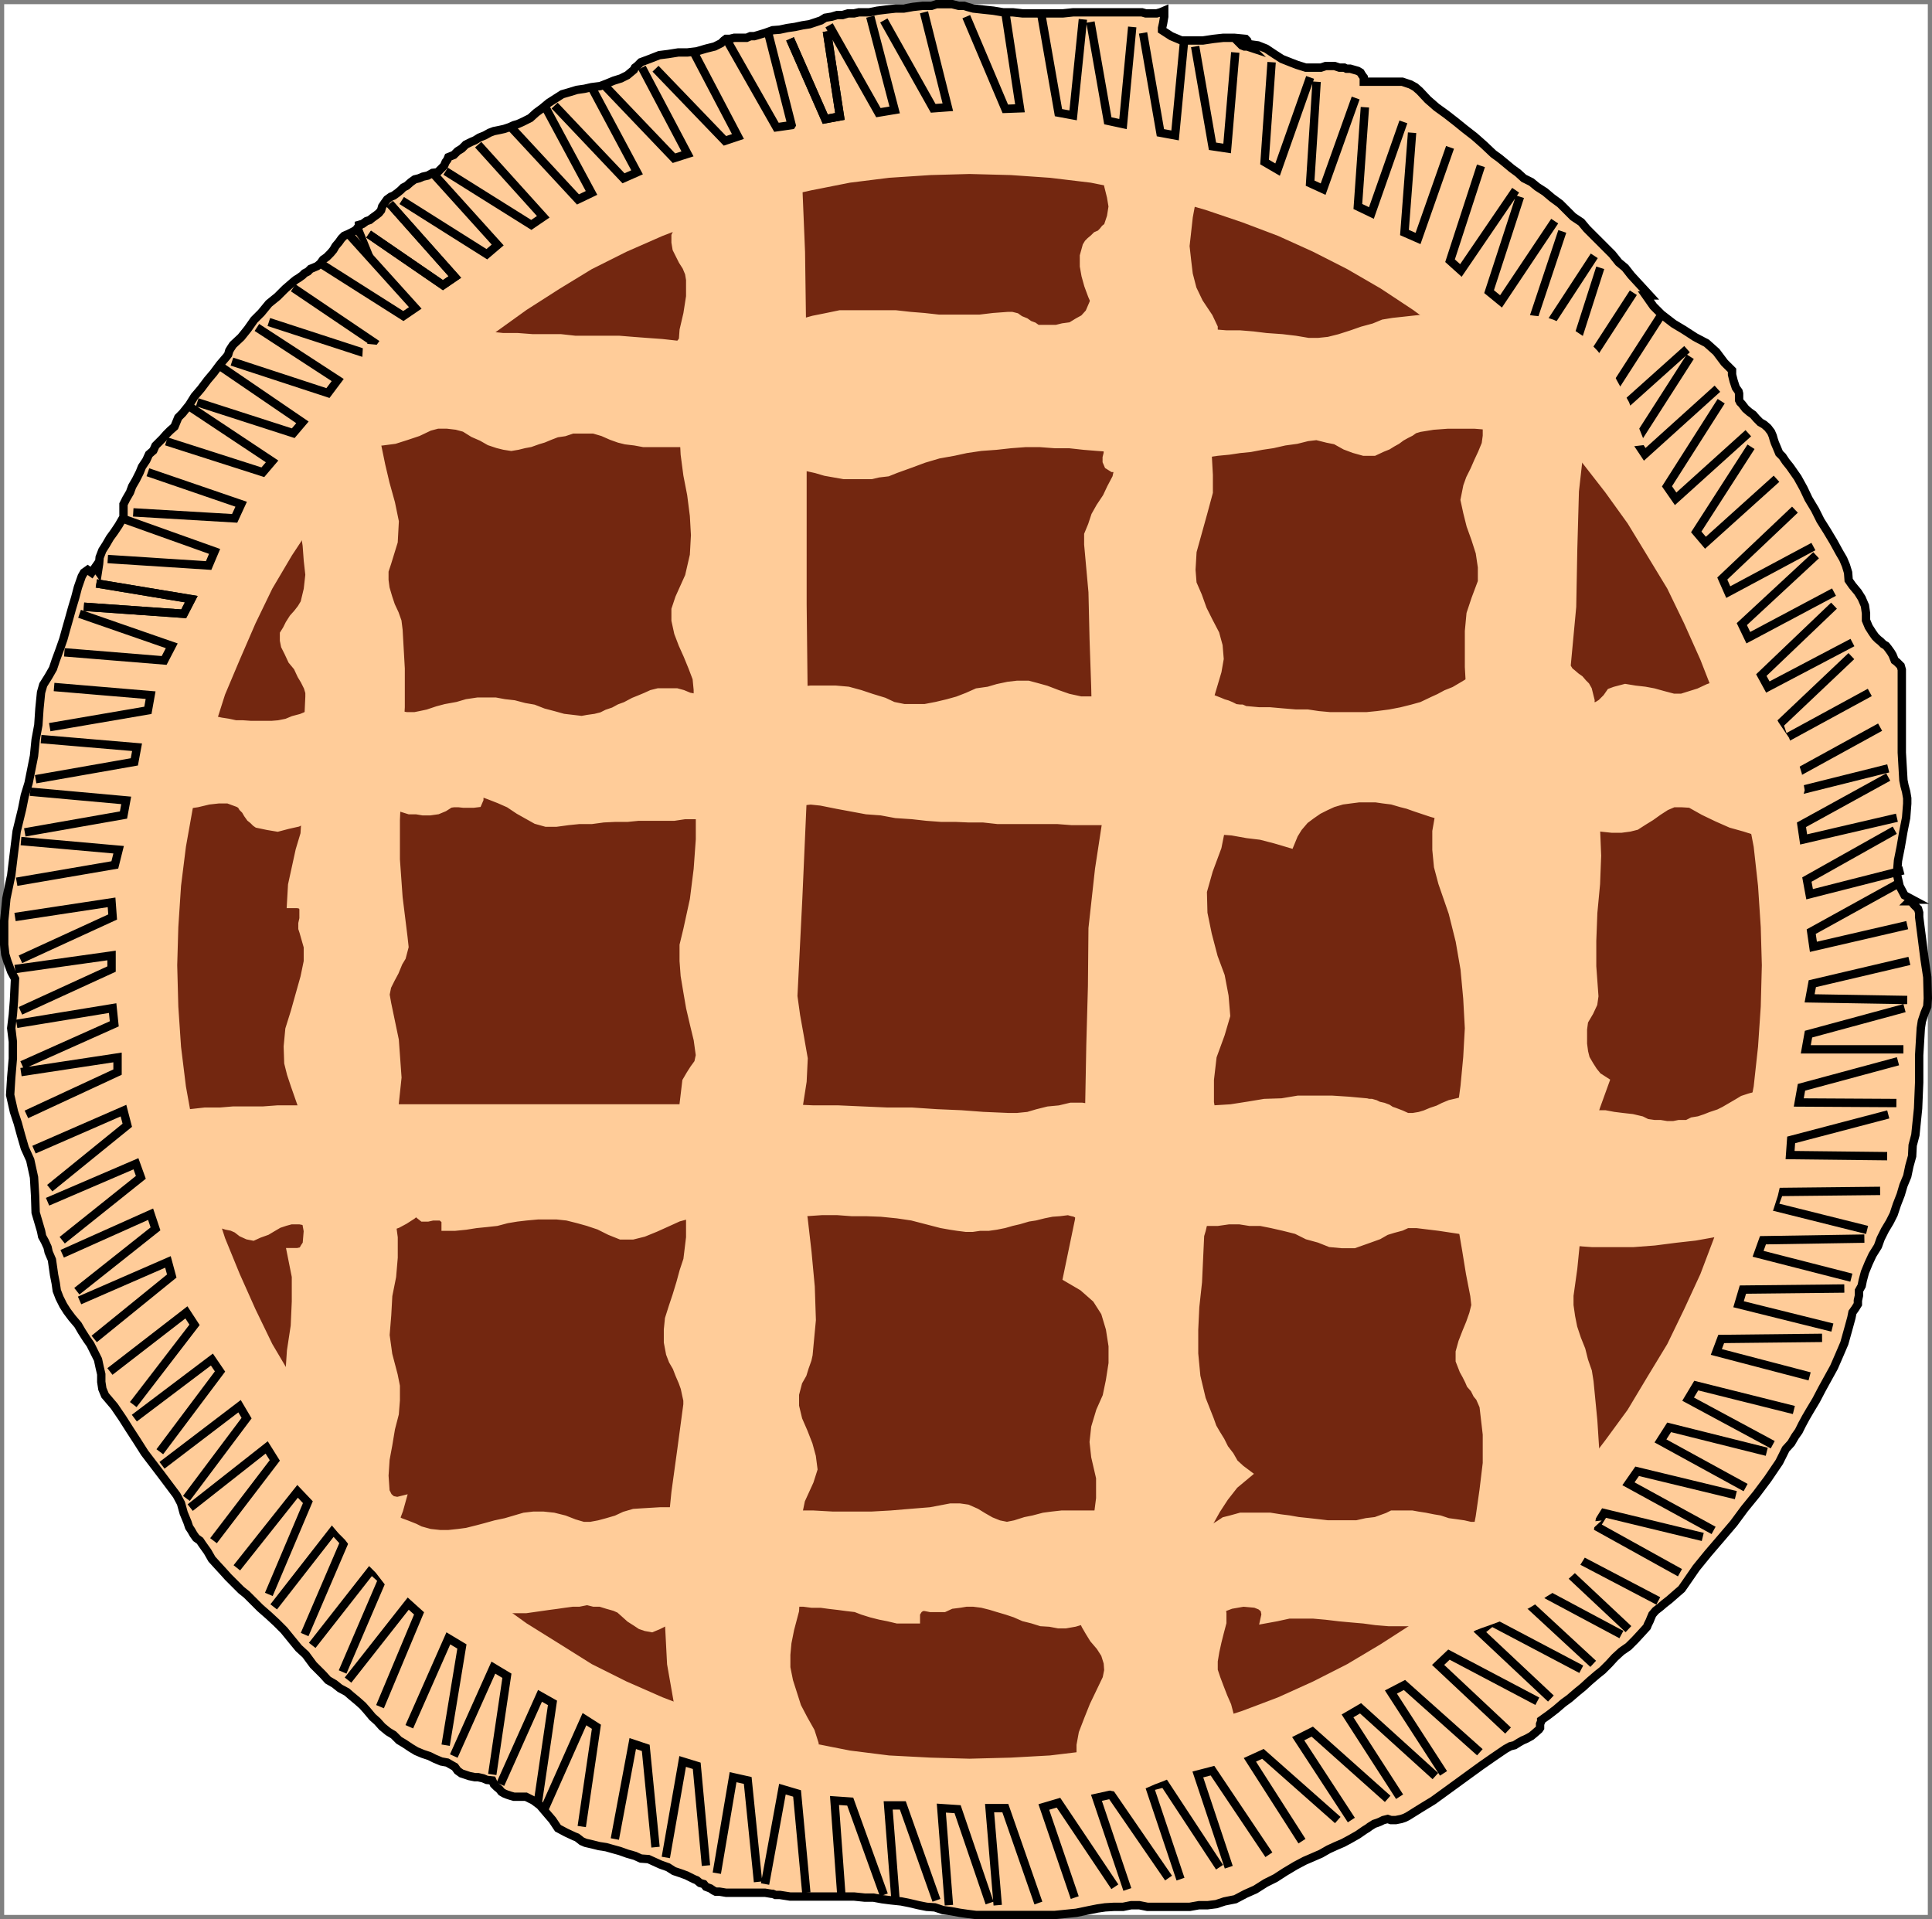 <svg xmlns="http://www.w3.org/2000/svg" width="356.242" height="353.843"><rect width="100%" height="100%" fill="#808080" stroke="none"/><path fill="#fff" fill-rule="evenodd" d="M.771 353.072h354.7V.77H.77v352.3"/><path fill="#fc9" fill-rule="evenodd" d="m150.47 4.072-1.199.398-1.3.2-1.4.3-1.398.2-1.402.3-1.3.102-1.4.5-1.3.398-.7.2h-.698l-.7.3h-2.3l-.801.2h-.7l-.402.3-.5.5-.797.403-.402.199-1.598.398-1.703.5-1.699.2h-1.7l-1.898.3-1.601.2-1.801.703-1.598.597-.5.5-.203.2-.398.3-.2.403-1.199 1-1.203.597-1.297.403-1.203.5-1.297.5-1.601.199-1.301.3-1.398.2-1.301.398-1.399.403-1.101.699-1.399.898-1.203 1-1.097.801-1.102 1-1.398.7-.903.402-.699.199-.898.398-.903.301-.898.2-1 .198-.801.301-.898.5-1 .403-.801.5-.7.296-1 .5-.699.704-.8.5-.7.699-1 .398-.203.5-.297.403-.3.699-1.2 1.199-.902.102-.898.5-.903.199-.699.3-.8.2-.7.5-.8.699-.598.3-.5.5-.602.5-.7.5-.5.2-.698.5-.5.7-.403.6-.199.7-.398.5-.5.398-.7.5-.5.403-.601.199-.7.5-.699.2v.3l-.203.2v.402l.203.296-.203-.5-.797.5-.402.204-.598.296-.703.301-.5.5-.5.7-.597.703-.403.699-.5.597-.699.704-.7.5-.5.699-.6.5-.7.3-.5.2-.5.5-.598.3-.402.399-.7.5-.5.3-.5.4-1.5 1.3-1.398 1.398-1.601 1.301-1.399 1.7-1.3 1.3-1.2 1.7-1.203 1.5-1.5 1.402-.398.597-.301.5-.2.704-.3.398-1.2 1.398-1.198 1.602-1.102 1.3-1.2 1.598-1.198 1.403-1 1.597-1.2 1.5-.8.801-.7 1.7-.8.703-.7.699-.703.8-1.297 1.297-.402.903-.8.699-.5 1.102-.798 1.199-.402 1-.7 1.398-.698 1.2-.403 1.101-.699 1.2-.5 1v2.402l-.2.296-.698 1.204-.801 1.199-.801 1.097-.7 1.204-.698 1.097-.5 1.301-.102 1.2-.2 1.3-.5-.7-.698 1-.7-.5-.703.5-.398.7-.7 2-.5 1.898-.601 2-.5 1.801-.598 2.102-.5 1.8-.703 2-.699 1.899-.5 1.5-.8 1.398-1 1.602-.4 1.398-.3 3-.2 3-.5 2.704-.3 3-1 5-.7 2.296-.5 2.5-1 4.102-.5 4-.5 4.102-.898 4.296-.203 2.102-.199 2v4.398l.2 1.801.402 1.301.699 1.898.699 1.301-.2 4.102-.198 2.5-.301 2.5.3 2.5v3.097l-.3 3.5-.2 3.204.7 3.097.699 2.102.602 2.199.699 2.398 1 2.204.699 3.199.2 3.398.1 3.102 1 3.398.2 1 .5.903.5 1.097.2.903.6 1.398.2 1.398.2 1.403.3 1.5.2 1.398.5 1.301.702 1.398.7 1.102.898 1.2 1.102 1.3.699 1.2.898 1.402.703 1 1.399 2.796.3 1.403.301 1.3v1.399l.2 1.3.5 1.2 1.699 2 1.5 2.2 1.398 2.198 1.301 2 1.402 2.204 1.598 2.097 1.602 2.102 1.5 2 1.199 1.597.8 1.5.5 1.801.7 1.7.3.902.399.597.402.704.5.699.7.5.398.597.5.704.5.699.8 1.398 1 1.102 1.102 1.199.899 1 2.398 2.398 1 .801 1.203 1.2 1.297 1.3 1.602 1.403 1.398 1.296 1.403 1.403 1.3 1.597 1.399 1.704 1.3 1.199 1.399 1.898 1.8 1.801.9 1 1.202.7 1 .8 1.297.7.801.698 1.2 1 .902.801.8.903 1 1.199.899.8.898 1 1.102.899 1 .602 1 1 1 .597 1.199.801 1 .602 1.2.5 1.202.398 1 .5 1.2.5 1.097.2.703.402.7.398.5.7.699.5.601.198.899.301 1 .2h.601l.899.203.699.296 1 .102.3.7.5.5.5.402.4.5.5.296.5.204.6.199.7.199h2.2l1.402.7 1.199.902 1.101 1.296 1.2 1.403 1 1.5 1.5.8 1.5.7.5.199.398.3.5.4.7.3 1.3.3 1.2.302 1.3.199 1.402.398 1.098.301 1.402.5 1.399.398 1.101.5 1.399.102 1.101.5 1.098.5 1.402.5 1.098.7 1.2.402 1.1.398 1.4.7.5.198.6.5.7.204.402.5.797.296.602.403.398.199h.703l1.2.2h7.199l1.199.198h.2l.5.204h.8l1.902.296h11.797l2 .204h1.602l1.601.296 1.598.204 1.902.199 1.5.3 1.7.399 1.5.3 1.5.098 1.5.5 1.5.204 1.597.296 1.403.204 1.597.199h14.5l2-.2 2-.203 2.403-.5 1.5-.296 1.398-.204 1.602-.097h1.699l1.5-.301h1.5l1.5.3h7.8l1.7-.3h1.601l1.598-.2 1.5-.5 2-.402 1.902-1 1.797-.796 1.903-1.204 1.8-.898 1.7-1.102 2-1.199 1.699-.898 1.398-.602 1.602-.699 1.398-.8 1.301-.598 1.402-.602 1.297-.7 1.403-.8 1.3-.898.5-.301.399-.301.8-.5.598-.2.5-.198.602-.301.8-.2.598.2h.903l1-.2.597-.203.602-.296 2.398-1.5 2.301-1.403 2.2-1.597 2.202-1.602 2.2-1.602 2.199-1.597 2.3-1.602 2.2-1.5.898-.5.801-.199.8-.5.7-.398.7-.301.902-.5.597-.5.801-.7.2-.3v-.7l.202-.5v-.203l1.399-1 1.3-1 1.399-1.199 1.102-.8 1.398-1.2 1.102-.898 1.199-1.102 1.398-1.199 1-.8 1.203-1.2 1.098-1.2 1.2-1.1 1.3-.9 1.2-1.198 1.202-1.301 1-1.102.2-.5.3-.597.2-.5.3-.704.598-.699.902-.699.7-.602.898-.699 1.602-1.398.699-.602.699-1 2-2.898 2.2-2.7 2.402-2.8 2.3-2.7 2-2.703 2.2-2.699 2.097-2.8 2.102-3.098.601-1.2.598-1.203 1-1.097.7-1.2.702-1 .598-1.203.7-1.296.702-1.204 1.2-2 1.097-2.097 2.203-4 1-2.301.899-2.102.699-2.5.602-2.199.199-1 .5-.699.5-.8v-.7l.199-.898v-.903l.5-.898.2-1 .402-1.5.699-1.7.699-1.5 1-1.601.5-1.398.8-1.602.9-1.5.702-1.398.598-1.801.7-1.801.5-1.7.702-1.698.399-1.903.5-1.8.101-2 .5-1.899.5-4.898.2-4.801v-5l.3-5 .2-1.301.5-1.5.5-1.2.097-1.5-.097-3.902-.5-3.296-.5-3.903-.5-3.898v-.801l-.2-.7-.703-.698-.597-.704h-.301l.3-.296h.301l-1.5-.801-.902-1.7-.5-2.203.2-2.5.5-2.5.5-2.898.5-2.5.202-2.602v-1l-.203-1.199-.297-1.097-.203-1-.297-5.102v-15.3l-.203-.7-.699-.7-.398-.3-.403-1-.297-.5-.5-.7-.402-.5-.5-.3-.5-.5-.5-.398-.5-.5-.5-.704-.7-1.097-.5-1.2v-1.3l-.198-1.403-.602-1.398-.7-1.102-1-1.199-.698-1-.102-1.398-.398-1.301-.5-1.2-.7-1.198-1.101-2-1.2-2-1.199-1.903-1-2-1.203-2-.898-1.898-1.102-2-1.398-2-.801-1-.598-.903-.601-.597-.5-1.2-.301-.703-.2-.597-.198-.7-.301-.703-.602-.796-.699-.602-.7-.398-.698-.704-.602-.699-.7-.5-.698-.597-.7-.903-.3-.3-.2-.399v-1.2l-.101-.402-.5-.699-.399-1.199-.3-1.2v-.8l-.5-.5-.403-.398-.5-.5-1.5-2-1.797-1.602-2.101-1.102-2-1.296-2-1.204-2.2-1.699-1.5-1.5-1.402-2h.703l-1.101-1.199-1.2-1.3-1.101-1.2-1.098-1.398-1.203-1-1.199-1.5-1-1-1.2-1.204-1.3-1.296-1.2-1.204-1-1.199-1.5-1-2.398-2.398-1.5-1.102-1.3-1.097-1.403-.903-1.097-.898-1.403-.7-1.097-1-1.102-.8-1.2-1-1.1-.903-1.098-.796-1.801-1.704-1.7-1.5-1.8-1.398-1.602-1.3-1.797-1.4-1.8-1.3-1.602-1.398-1.5-1.602-.8-.7-.9-.5-.6-.198-.9-.301h-7.1v-.801l-.298-.398-.3-.5-.5-.301-.7-.2-.703-.203h-.699l-.398-.199h-.903l-.898-.3h-1.602l-.898.3h-2.801l-1.598-.5-1.3-.5-1.5-.597-1.403-.903-1.5-1-1.5-.597-1.5-.204-1.898-.199.398.403.5.199h.5l.602.199-.399-.398V7.97l-.203-.5-.297-.3-2.101-.2h-2l-1.801.2-2 .3h-3.898l-1.903-.8-1.699-1.098v-.403l.2-.898.202-1.2v-1.1l-.703.3-.699.2h-2l-.7-.2h-12.698l-1.903.2h-7.398l-1.801-.2h-1.8l-1.798-.3-1.902-.2-1.8-.2-1.098-.3-.602-.2h-1l-1.2-.3h-2.898l-.902.3h-1.598l-1.8.2-1.7.3h-1.5l-1.8.2-1.602.2-1.5.3h-1.898l-.903.2h-1.097l-1 .3h-1l-1 .3-1.2.2-.8.5-.903.3"/><path fill="none" stroke="#000" stroke-miterlimit="10" stroke-width="1.542" d="m150.47 4.072-1.199.398-1.3.2-1.4.3-1.398.2-1.402.3-1.3.102-1.4.5-1.3.398-.7.2h-.698l-.7.3h-2.3l-.801.2h-.7l-.402.3-.5.5-.797.403-.402.199-1.598.398-1.703.5-1.699.2h-1.7l-1.898.3-1.601.2-1.801.703-1.598.597-.5.5-.203.2-.398.3-.2.403-1.199 1-1.203.597-1.297.403-1.203.5-1.297.5-1.601.199-1.301.3-1.398.2-1.301.398-1.399.403-1.101.699-1.399.898-1.203 1-1.097.801-1.102 1-1.398.7-.903.402-.699.199-.898.398-.903.301-.898.2-1 .198-.801.301-.898.5-1 .403-.801.5-.7.296-1 .5-.699.704-.8.5-.7.699-1 .398-.203.5-.297.403-.3.699-1.2 1.199-.902.102-.898.5-.903.199-.699.3-.8.2-.7.5-.8.699-.598.3-.5.5-.602.5-.7.5-.5.2-.698.5-.5.7-.403.6-.199.7-.398.5-.5.398-.7.5-.5.403-.601.199-.7.5-.699.2v.3l-.203.2v.402l.203.296-.203-.5-.797.5-.402.204-.598.296-.703.301-.5.5-.5.7-.597.703-.403.699-.5.597-.699.704-.7.5-.5.699-.6.5-.7.3-.5.2-.5.5-.598.3-.402.399-.7.5-.5.3-.5.4-1.5 1.3-1.398 1.398-1.601 1.301-1.399 1.7-1.3 1.3-1.2 1.7-1.203 1.5-1.5 1.402-.398.597-.301.5-.2.704-.3.398-1.2 1.398-1.198 1.602-1.102 1.3-1.2 1.598-1.198 1.403-1 1.597-1.2 1.5-.8.801-.7 1.7-.8.703-.7.699-.703.8-1.297 1.297-.402.903-.8.699-.5 1.102-.798 1.199-.402 1-.7 1.398-.698 1.2-.403 1.101-.699 1.2-.5 1v2.402l-.2.296-.698 1.204-.801 1.199-.801 1.097-.7 1.204-.698 1.097-.5 1.301-.102 1.2-.2 1.3-.5-.7-.698 1-.7-.5-.703.5-.398.7-.7 2-.5 1.898-.601 2-.5 1.801-.598 2.102-.5 1.8-.703 2-.699 1.899-.5 1.5-.8 1.398-1 1.602-.4 1.398-.3 3-.2 3-.5 2.704-.3 3-1 5-.7 2.296-.5 2.5-1 4.102-.5 4-.5 4.102-.898 4.296-.203 2.102-.199 2v4.398l.2 1.801.402 1.301.699 1.898.699 1.301-.2 4.102-.198 2.5-.301 2.5.3 2.5v3.097l-.3 3.5-.2 3.204.7 3.097.699 2.102.602 2.199.699 2.398 1 2.204.699 3.199.2 3.398.1 3.102 1 3.398.2 1 .5.903.5 1.097.2.903.6 1.398.2 1.398.2 1.403.3 1.5.2 1.398.5 1.301.702 1.398.7 1.102.898 1.2 1.102 1.3.699 1.2.898 1.402.703 1 1.399 2.796.3 1.403.301 1.3v1.399l.2 1.3.5 1.2 1.699 2 1.5 2.2 1.398 2.198 1.301 2 1.402 2.204 1.598 2.097 1.602 2.102 1.5 2 1.199 1.597.8 1.5.5 1.801.7 1.7.3.902.399.597.402.704.5.699.7.5.398.597.5.704.5.699.8 1.398 1 1.102 1.102 1.199.899 1 2.398 2.398 1 .801 1.203 1.2 1.297 1.3 1.602 1.403 1.398 1.296 1.403 1.403 1.3 1.597 1.399 1.704 1.3 1.199 1.399 1.898 1.8 1.801.9 1 1.202.7 1 .8 1.297.7.801.698 1.2 1 .902.801.8.903 1 1.199.899.8.898 1 1.102.899 1 .602 1 1 1 .597 1.199.801 1 .602 1.2.5 1.202.398 1 .5 1.2.5 1.097.2.703.402.7.398.5.7.699.5.601.198.899.301 1 .2h.601l.899.203.699.296 1 .102.3.7.5.5.5.402.4.5.5.296.5.204.6.199.7.199h2.2l1.402.7 1.199.902 1.101 1.296 1.2 1.403 1 1.5 1.5.8 1.5.7.5.199.398.3.5.4.7.3 1.3.3 1.2.302 1.3.199 1.402.398 1.098.301 1.402.5 1.399.398 1.101.5 1.399.102 1.101.5 1.098.5 1.402.5 1.098.7 1.2.402 1.1.398 1.4.7.5.198.6.5.7.204.402.5.797.296.602.403.398.199h.703l1.2.2h7.199l1.199.198h.2l.5.204h.8l1.902.296h11.797l2 .204h1.602l1.601.296 1.598.204 1.902.199 1.5.3 1.7.399 1.5.3 1.5.098 1.5.5 1.5.204 1.597.296 1.403.204 1.597.199h14.5l2-.2 2-.203 2.403-.5 1.5-.296 1.398-.204 1.602-.097h1.699l1.5-.301h1.5l1.5.3h7.8l1.7-.3h1.601l1.598-.2 1.5-.5 2-.402 1.902-1 1.797-.796 1.903-1.204 1.8-.898 1.7-1.102 2-1.199 1.699-.898 1.398-.602 1.602-.699 1.398-.8 1.301-.598 1.402-.602 1.297-.7 1.403-.8 1.3-.898.5-.301.399-.301.8-.5.598-.2.5-.198.602-.301.8-.2.598.2h.903l1-.2.597-.203.602-.296 2.398-1.5 2.301-1.403 2.2-1.597 2.202-1.602 2.2-1.602 2.199-1.597 2.3-1.602 2.2-1.5.898-.5.801-.199.8-.5.7-.398.7-.301.902-.5.597-.5.801-.7.2-.3v-.7l.202-.5v-.203l1.399-1 1.3-1 1.399-1.199 1.102-.8 1.398-1.2 1.102-.898 1.199-1.102 1.398-1.199 1-.8 1.203-1.2 1.098-1.2 1.2-1.1 1.3-.9 1.2-1.198 1.202-1.301 1-1.102.2-.5.3-.597.2-.5.3-.704.598-.699.902-.699.7-.602.898-.699 1.602-1.398.699-.602.699-1 2-2.898 2.2-2.7 2.402-2.8 2.3-2.7 2-2.703 2.2-2.699 2.097-2.8 2.102-3.098.601-1.2.598-1.203 1-1.097.7-1.2.702-1 .598-1.203.7-1.296.702-1.204 1.2-2 1.097-2.097 2.203-4 1-2.301.899-2.102.699-2.5.602-2.199.199-1 .5-.699.5-.8v-.7l.199-.898v-.903l.5-.898.2-1 .402-1.5.699-1.7.699-1.5 1-1.601.5-1.398.8-1.602.9-1.5.702-1.398.598-1.801.7-1.801.5-1.7.702-1.698.399-1.903.5-1.8.101-2 .5-1.899.5-4.898.2-4.801v-5l.3-5 .2-1.301.5-1.5.5-1.2.097-1.5-.097-3.902-.5-3.296-.5-3.903-.5-3.898v-.801l-.2-.7-.703-.698-.597-.704h-.301l.3-.296h.301l-1.5-.801-.902-1.7-.5-2.203.2-2.5.5-2.5.5-2.898.5-2.5.202-2.602v-1l-.203-1.199-.297-1.097-.203-1-.297-5.102v-15.3l-.203-.7-.699-.7-.398-.3-.403-1-.297-.5-.5-.7-.402-.5-.5-.3-.5-.5-.5-.398-.5-.5-.5-.704-.7-1.097-.5-1.2v-1.3l-.198-1.403-.602-1.398-.7-1.102-1-1.199-.698-1-.102-1.398-.398-1.301-.5-1.2-.7-1.198-1.101-2-1.2-2-1.199-1.903-1-2-1.203-2-.898-1.898-1.102-2-1.398-2-.801-1-.598-.903-.601-.597-.5-1.2-.301-.703-.2-.597-.198-.7-.301-.703-.602-.796-.699-.602-.7-.398-.698-.704-.602-.699-.7-.5-.698-.597-.7-.903-.3-.3-.2-.399v-1.2l-.101-.402-.5-.699-.399-1.199-.3-1.2v-.8l-.5-.5-.403-.398-.5-.5-1.5-2-1.797-1.602-2.101-1.102-2-1.296-2-1.204-2.2-1.699-1.5-1.5-1.402-2h.703l-1.101-1.199-1.2-1.3-1.101-1.2-1.098-1.398-1.203-1-1.199-1.5-1-1-1.2-1.204-1.3-1.296-1.2-1.204-1-1.199-1.5-1-2.398-2.398-1.5-1.102-1.3-1.097-1.403-.903-1.097-.898-1.403-.7-1.097-1-1.102-.8-1.2-1-1.1-.903-1.098-.796-1.801-1.704-1.7-1.5-1.8-1.398-1.602-1.3-1.797-1.4-1.8-1.3-1.602-1.398-1.5-1.602-.8-.7-.9-.5-.6-.198-.9-.301h-7.1v-.801l-.298-.398-.3-.5-.5-.301-.7-.2-.703-.203h-.699l-.398-.199h-.903l-.898-.3h-1.602l-.898.3h-2.801l-1.598-.5-1.3-.5-1.5-.597-1.403-.903-1.5-1-1.5-.597-1.5-.204-1.898-.199.398.403.5.199h.5l.602.199-.399-.398V7.97l-.203-.5-.297-.3-2.101-.2h-2l-1.801.2-2 .3h-3.898l-1.903-.8-1.699-1.098v-.403l.2-.898.202-1.2v-1.1l-.703.3-.699.2h-2l-.7-.2h-12.698l-1.903.2h-7.398l-1.801-.2h-1.8l-1.798-.3-1.902-.2-1.8-.2-1.098-.3-.602-.2h-1l-1.2-.3h-2.898l-.902.3h-1.598l-1.8.2-1.7.3h-1.5l-1.8.2-1.602.2-1.5.3h-1.898l-.903.2h-1.097l-1 .3h-1l-1 .3-1.2.2-.8.5zm0 0"/><path fill="none" stroke="#000" stroke-miterlimit="10" stroke-width="1.542" d="m170.373 2.271 4.398 17.5-2.7.2-9.1-16.2m-2.501-.699 4.5 17.199-3 .5-9.097-16.102m-11.301 1.102 4.398 17.3-2.797.4-9.101-16m-6.399 1.699 8.399 16-2.399.8-12.8-13.3m-2.5-.2 8.398 15.903-2.5.796-12.7-13.296m-2.499.199 8.398 15.699-2.5 1.102-12.699-13.403m-1.598.5 8.399 15.602-2.5 1.199-12.7-13.7m-5.699 3.599 12 13.3-2.203 1.5-15.797-9.898m-2.402.301 12 13.296-2 1.704-15.7-9.903m-9.499 6.5 12 13.301-2.2 1.5-15.601-9.898m-4.699 4.699 14.8 10-1.5 2.097-17.8-5.796m-2.199 1 14.898 9.699-1.8 2.398-17.7-5.8m-1.801 1.101 14.801 10.102-1.7 2-17.698-5.704m-1.102 1.001 14.902 9.902-1.703 2-17.797-5.7m-3.402 5.7 17.2 5.898-1.2 2.602-18.7-1.102m-1.8 1.2 16.8 6-1.1 2.601-18.598-1.2m-5.2 10.099 17 5.902-1.402 2.699-18.398-1.5M9.97 126.67l17.801 1.5-.5 2.8-18.098 3.102m-1.601 2.199 17.699 1.5-.5 2.7-18.2 3.198m-.999 2.301 17.699 1.602-.5 2.699-18.2 3.2m-.698 1.601 18 1.597-.7 2.801-18.101 3.102m-.301 6.5 17.8-2.7.2 2.7-17 7.8m-1 1.798 17.8-2.5v2.5l-16.8 7.703m-.699 2.398 17.699-2.898.3 2.898-17 7.602m-.198 1.297 17.8-2.7v2.7l-16.8 7.8m1.398 6.5 16.5-7.199.7 2.7-14.298 11.6m-.402 2.501 16.3-7 .9 2.5-14.5 11.597m-.001 2.501 16.301-7.297.902 2.699-14.5 11.5m.5 1.699 16.297-7.102.703 2.602-14.3 11.602m2.898 6 14.102-10.903 1.5 2.301-11.301 14.7m.199 2.499 14.3-10.8 1.5 2.203-11.1 14.796m.402 2.501 14.3-10.899 1.297 2.2-11.097 14.8m.699 1.699 14.101-11.097 1.5 2.398-11.3 14.8m4.3 5.001 11.2-14.102 1.898 2-7.2 17m.899 2.301 11-14.102 2 2.204-7.297 17m1.399 2L68.47 289.47l2 1.801-7.297 17m1 1.5 11.098-14.102 2 1.801-7.2 17.2m5.399 3.703 7.203-16.301 2.5 1.5-3 18.199m1.5 2 7.297-16.3 2.5 1.5-2.699 18.198m1.5 1.801 7.3-16.3 2.302 1.3-2.7 18.403m1.297 1 7.301-16.403 2.2 1.403-2.7 18.398m6.102 2.301 3.3-17.602 2.399.801 1.8 18.3m1.899 1.899 3.102-17.699 2.597.8 1.703 18.4m2 1.402 3-17.704 2.7.602 1.898 18.7m1.301.402 3.199-17.5 2.7.796 1.702 18.301m6.5.903-1.3-17.903 2.898.2 6.2 17.203m2.202 1.5-1.402-18h2.7l6.202 17.5m2.297.898-1.398-17.898 3 .199 5.898 17.3m1.5.399-1.5-17.898h2.903l6.097 17.5m6.703-1-5.703-16.704 2.703-.796 10.399 15.5m2.301.5-5.7-16.903 2.7-.597 10.597 15.398m2.203.199-5.703-17 2.703-.699 10.2 15.5m1.699 0-5.7-17.102 2.7-.699 10.398 15.5m6.102-2.5-9.602-15 2.403-1.097 13.8 12.199m2.5 0-9.8-15 2.597-1.301 13.903 12.398m2.199-.398-9.602-14.898 2.403-1.403 13.8 12.5m1.5-.5-9.703-15 2.5-1.3 13.903 12.402m5.199-4-12.899-12.102 2-1.898 16.297 8.597m2.5-.499-13.097-12.297 2.199-1.801 16.5 8.699m2.199-1-13.3-12.3 2.202-1.802 16.297 8.704m1.301-1-12.898-12.102 2-1.7 16.398 8.598m4-5.199-15.5-8.597 1.5-2.403 18.2 4.403m1.999-1.203-15.699-8.598 1.602-2.301 18.199 4.398m1.801-1.398-15.7-8.602 1.598-2.5 18 4.5m1.102-1.296-15.602-8.403 1.5-2.5 18 4.5m2.902-6.199-17.203-4.5.903-2.398 18.597-.204m1.903-1.898-17.301-4.3.8-2.7 18.7-.2m1.301-1.999-17.2-4.403.899-2.5 18.699-.296m.5-1.602-17.2-4.3 1-2.7 18.602-.2m1.297-6.401-17.898-.2.199-2.8 17.902-4.7m1.5-2.097-18-.102.5-2.8 17.797-4.802m1-2.199h-18l.5-2.8 17.703-4.797m.5-1.5-18-.301.5-2.7 17.899-4.203m-.399-6.597-17.3 4-.403-2.801 16.301-9m.699-2.301-17.297 4.403-.5-2.704 16.2-9.097m.398-2.301-17.2 4-.398-2.7 16-8.8m0-1.601-17.203 4.3-.5-3 16.203-8.898m-1.902-6.402-15.8 8.601-.9-2.7 13.302-12.6m.199-2.501-15.602 8.2-1.199-2.2 13.402-12.8m0-2.5-15.8 8.402-1.2-2.5 13.7-12.7m-.5-1.601-15.7 8.398-1.101-2.5L330.97 93.97m-3.398-5.699-13.102 11.8-1.699-2 10.102-15.698m-.5-2.5L308.97 91.97l-1.597-2.3 10-15.7m-.7-2.3-13.402 12.1-1.598-2.398 10-15.602m-.601-1.397-13.5 12.097-1.602-2.3 10.102-15.7m-4.899-4.5-9.601 14.801-2.2-1.602 5.7-17.796m-1.102-2.203-9.797 15-2-1.797 5.899-17.704m-1.399-1.898-9.902 14.8-2.2-1.8 5.7-17.5m-.801-1.199-10.097 14.8-2-1.8 5.699-17.5m-5.699-3.402-5.903 16.8-2.5-1.097 1.403-18.403m-1.602-2-5.898 16.801-2.5-1.2 1.3-18.3m-1.703-1.699-6 16.8-2.398-1.101 1.199-18.7m-1.199-.8-6 17-2.399-1.398 1.297-18.403m-6.699-1.8-1.5 17.703-2.7-.403-3.198-18.398m-2-1.402-1.7 17.8-2.703-.5-3.199-18.398m-2-1.102-1.7 17.903-2.8-.602-3.2-18.2m-1.398-.499-1.8 17.699-2.7-.5-3.203-18.3m-6.597-.2 2.699 17.7-2.7.1-7.199-17m-32.5 4.099 6.5 14.8 2.7-.5-2.403-15.699"/><path fill="none" stroke="#000" stroke-miterlimit="10" stroke-width="1.542" d="m145.673 7.17 6.5 14.8 2.7-.5-2.403-15.699M71.873 37.572l12 13.5-2.2 1.5-13.703-9.403"/><path fill="none" stroke="#000" stroke-miterlimit="10" stroke-width="1.542" d="m71.873 37.572 12 13.5-2.2 1.5-13.703-9.403m-52.5 68.704 18.403 1.296 1.398-2.699-17.5-2.898"/><path fill="none" stroke="#000" stroke-miterlimit="10" stroke-width="1.542" d="m15.47 111.873 18.403 1.296 1.398-2.699-17.5-2.898"/><path fill="#732710" fill-rule="evenodd" d="m178.771 323.97 7.602-.199 7.199-.398 7.5-.903 7-1.398 7.101-1.5 7-2.2 6.797-2.203 6.602-2.5 6.398-2.898 6.301-3.2 6.2-3.698 5.902-3.801 5.597-4.102 5.703-4.398 5.297-4.5 5-4.7 4.703-5.101 4.899-5.398 4.199-5.5 4.102-5.602 3.597-6 3.703-6.102 3.098-6.398 3-6.5 2.5-6.602 2.2-6.796 2.1-6.801 1.602-7.102 1.399-7.199.8-7.3.5-7.4.2-7.6-.2-7-.5-7.598-.8-7.204-1.399-7.296-1.601-7-2.102-6.801-2.199-6.903-2.5-6.398-3-6.7-3.098-6.402-3.703-6.097-3.597-5.903-4.102-5.699-4.2-5.398-4.898-5.5-4.703-4.903-5-4.898-5.297-4.5-5.703-4.3-5.597-4.098-5.903-3.903-6.199-3.597-6.3-3.204-6.4-2.898-6.6-2.5-6.798-2.3-7-2-7.101-1.598-7-1.403-7.5-.898-7.2-.5-7.601-.2-7.2.2-7.6.5-7.2.898-7.098 1.403-7.203 1.597-6.797 2-6.902 2.301-6.5 2.5-6.598 2.898-6.402 3.204-5.898 3.597-6.102 3.903-5.7 4.097-5.5 4.301-5.1 4.5-5.2 4.898-4.898 4.903-4.5 5.5-4.301 5.398-4.102 5.7-3.898 5.902-3.602 6.097-3.097 6.403-2.903 6.699-2.699 6.398-2.2 6.903-2 6.8-1.698 7-1.301 7.297-.899 7.204-.5 7.597-.203 7 .203 7.602.5 7.398.899 7.301 1.3 7.2 1.7 7.1 2 6.802 2.199 6.796 2.7 6.602 2.902 6.5 3.097 6.398 3.602 6.102 3.898 6 4.102 5.602 4.3 5.5 4.5 5.398 4.899 5.102 5.2 4.699 5.1 4.5 5.5 4.398 5.7 4.102 6.102 3.8 5.898 3.7 6.402 3.199 6.598 2.898 6.5 2.5 6.902 2.204 6.797 2.199 7.203 1.5 7.098 1.398 7.2.903 7.6.398 7.2.2"/><path fill="none" stroke="#732710" stroke-miterlimit="10" stroke-width=".59" d="m178.771 323.97 7.602-.199 7.199-.398 7.5-.903 7-1.398 7.101-1.5 7-2.2 6.797-2.203 6.602-2.5 6.398-2.898 6.301-3.2 6.2-3.698 5.902-3.801 5.597-4.102 5.703-4.398 5.297-4.5 5-4.7 4.703-5.101 4.899-5.398 4.199-5.5 4.102-5.602 3.597-6 3.703-6.102 3.098-6.398 3-6.5 2.5-6.602 2.2-6.796 2.1-6.801 1.602-7.102 1.399-7.199.8-7.3.5-7.4.2-7.6-.2-7-.5-7.598-.8-7.204-1.399-7.296-1.601-7-2.102-6.801-2.199-6.903-2.5-6.398-3-6.7-3.098-6.402-3.703-6.097-3.597-5.903-4.102-5.699-4.2-5.398-4.898-5.5-4.703-4.903-5-4.898-5.297-4.5-5.703-4.3-5.597-4.098-5.903-3.903-6.199-3.597-6.3-3.204-6.4-2.898-6.6-2.5-6.798-2.3-7-2-7.101-1.598-7-1.403-7.5-.898-7.2-.5-7.601-.2-7.2.2-7.6.5-7.2.898-7.098 1.403-7.203 1.597-6.797 2-6.902 2.301-6.5 2.5-6.598 2.898-6.402 3.204-5.898 3.597-6.102 3.903-5.7 4.097-5.5 4.301-5.1 4.5-5.2 4.898-4.898 4.903-4.5 5.5-4.301 5.398-4.102 5.7-3.898 5.902-3.602 6.097-3.097 6.403-2.903 6.699-2.699 6.398-2.2 6.903-2 6.8-1.698 7-1.301 7.297-.899 7.204-.5 7.597-.203 7 .203 7.602.5 7.398.899 7.301 1.3 7.2 1.7 7.1 2 6.802 2.199 6.796 2.7 6.602 2.902 6.5 3.097 6.398 3.602 6.102 3.898 6 4.102 5.602 4.3 5.5 4.5 5.398 4.899 5.102 5.2 4.699 5.1 4.5 5.5 4.398 5.7 4.102 6.102 3.8 5.898 3.7 6.402 3.199 6.598 2.898 6.5 2.5 6.902 2.204 6.797 2.199 7.203 1.5 7.098 1.398 7.2.903 7.6.398zm0 0"/><path fill="#fc9" fill-rule="evenodd" d="m128.173 34.873-.902 1.898-.7 1.7-.5 2.1-1 1.802-.5 1.097v1.2l.2 1.203.5 1 .602 1.199.699 1.097.5 1.204.199 1.199v3.097l-.5 3.204-.7 3-.198 2.796-.2 3 .399 2.903 1.199 2.898 2 2.7-.8.203-.5.597v1.7l.202.8-.203.903-.5.5h-1.398l.199 3.898.5 3.8.7 3.598.5 3.903.202 3.597-.203 3.704-.898 3.898-1.801 4-.7 2.102v2l.5 2.296.802 2.102.898 2 .902 2.2.797 2.1.203 2.098v11.102l.098 5.398.3 5.5v5.602l-.398 5.5-.703 5.602-1.199 5.5-.7 2.898v2.898l.2 2.704.5 3 .5 2.898.7 3 .702 2.898.399 2.903-.301 1.398-.8 1.102-.7 1.097-.7 1.204-.5 4.199v4.199l.2 4.102.5 4 .3 4.097.2 4.102v4.097l-.5 4.102-.7 2.102-.6 2.199-.7 2.3-.7 2.098-.698 2.2-.2 2v2.3l.399 2.102.5 1.3.699 1.2.5 1.3.602 1.399.398 1.102.3 1.398.2.898v.801l-1.098 8.2-1.101 8-.801 8-.398 7.902v8l.398 7.699 1.3 7.398 1.7 7.301.5.801.402.602 1 .699.899.398 1.398.5 1 .5 1.703.403 1.5.199 1.7.199 1.5.2 1.597.3h1.801l1.5.2h1.902l1.598-.2h1.402l.899-.898.601-1.801.5-2.102-.703-2.199-1.297-2.3-1.203-2.302-.797-2.5-.703-2.199-.5-2.5v-2.398l.203-2.2.5-2.5.899-3.402.199-3.398v-10.2l.2-3.402.702-3.398 1.598-3.5.7-2.2-.298-2.3-.601-2.2-.899-2.3-1-2.301-.601-2.5v-2.2l.601-2.3.797-1.398.403-1.301.5-1.403.199-.898.601-6.398-.203-6.102-.597-6.398-.7-6.102-1-6.398-.402-6.204.2-6.398 1-6.398.202-4.204-.703-4-.699-3.898-.5-3.602.902-18 .797-18.097.203-17.903-.203-18.199V68.072l-.297-21.602-.902-21.8-.8 1.3-.798 1.2-1.101 1-.899.703-1.101.296-1.5.5-1 .204-1.399.199-1.3.3-1.5.2-1 .5-1.403.5-1.398.3-1.102.7-1.199 1.199-1.098 1.102"/><path fill="none" stroke="#fc9" stroke-miterlimit="10" stroke-width="1.542" d="m128.173 34.873-.902 1.898-.7 1.7-.5 2.1-1 1.802-.5 1.097v1.2l.2 1.203.5 1 .602 1.199.699 1.097.5 1.204.199 1.199v3.097l-.5 3.204-.7 3-.198 2.796-.2 3 .399 2.903 1.199 2.898 2 2.7-.8.203-.5.597v1.7l.202.8-.203.903-.5.5h-1.398l.199 3.898.5 3.8.7 3.598.5 3.903.202 3.597-.203 3.704-.898 3.898-1.801 4-.7 2.102v2l.5 2.296.802 2.102.898 2 .902 2.2.797 2.1.203 2.098v11.102l.098 5.398.3 5.5v5.602l-.398 5.5-.703 5.602-1.199 5.5-.7 2.898v2.898l.2 2.704.5 3 .5 2.898.7 3 .702 2.898.399 2.903-.301 1.398-.8 1.102-.7 1.097-.7 1.204-.5 4.199v4.199l.2 4.102.5 4 .3 4.097.2 4.102v4.097l-.5 4.102-.7 2.102-.6 2.199-.7 2.3-.7 2.098-.698 2.2-.2 2v2.3l.399 2.102.5 1.3.699 1.2.5 1.3.602 1.399.398 1.102.3 1.398.2.898v.801l-1.098 8.2-1.101 8-.801 8-.398 7.902v8l.398 7.699 1.3 7.398 1.7 7.301.5.801.402.602 1 .699.899.398 1.398.5 1 .5 1.703.403 1.5.199 1.7.199 1.5.2 1.597.3h1.801l1.5.2h1.902l1.598-.2h1.402l.899-.898.601-1.801.5-2.102-.703-2.199-1.297-2.3-1.203-2.302-.797-2.5-.703-2.199-.5-2.5v-2.398l.203-2.2.5-2.5.899-3.402.199-3.398v-10.2l.2-3.402.702-3.398 1.598-3.5.7-2.2-.298-2.3-.601-2.2-.899-2.3-1-2.301-.601-2.5v-2.2l.601-2.3.797-1.398.403-1.301.5-1.403.199-.898.601-6.398-.203-6.102-.597-6.398-.7-6.102-1-6.398-.402-6.204.2-6.398 1-6.398.202-4.204-.703-4-.699-3.898-.5-3.602.902-18 .797-18.097.203-17.903-.203-18.199V68.072l-.297-21.602-.902-21.8-.8 1.3-.798 1.2-1.101 1-.899.703-1.101.296-1.5.5-1 .204-1.399.199-1.3.3-1.5.2-1 .5-1.403.5-1.398.3-1.102.7-1.199 1.199zm0 0"/><path fill="#fc9" fill-rule="evenodd" d="m58.271 83.072-1.2 1.3-.5 1.899-.398 1.8-.203 1.598-.199 2.704v2.699l.402 2.8.399 2.7.199 2.699.3 2.7-.3 2.698-.598 2.5-.601 1-.7.903-.8.898-.7 1.102-.5 1-.5.8v1.2l.2 1 .601 1.199.7 1.5 1 1.2.699 1.5.601 1 .598 1.198.3 1v.801l-.3 6.403v6.296l-.2 6.403-.398 6.199-.902 3-1.398 6.398-.2 3.5h1.2l.898.204.2.699v1.8l-.2.899v.898l.2.602.8 2.8v2.7l-.598 2.898-.902 3.204-.898 3.199-1 3.199-.301 3.2.101 3 .5 2 .7 2.1 1.398 4 .402 2.098v2.102l-.601 1.898-1.2 2.301-1.199 1.903v2l.5 2 .899 2.097 1 2 .8 2.301.399 2.2-.2 2.402-.398.597-.402.7-.898.203h-1.2l.899 4.5v4.597l-.2 4.5-.699 4.602-.3 4.5v4.597l1 4.301 1.8 4.102 1.098 1.8.7 2 .5 1.899.6 2 .5 1.8.5 1.9.9 1.5.902 1.402 1.097 1.296 1.203 1.204 1 1.296 1.2 1.204 1.199 1.398 1.101 1 1.2 1.2 1 1.3v-3.7l.5-1.902.5-1.597.398-1.903.7-1.699.6-1.597.5-1.801-.8.199-1-.2-.7-.6-.5-1-.198-2.9.199-3 .5-2.698.5-3 .699-2.704.2-2.5v-2.597l-.4-2-1-3.801-.5-3.602.302-3.699.199-3.597.699-3.5.3-3.5v-3.704l-.5-3.699-.198-.898-.5-.801-.7-1.2-.402-.8-.7-1-.198-.898v-1l.5-.801.8-1.403.399-1.597.5-1.403.3-.796 1.399-13.204-.5-6.898-1.398-6.7-.301-1.698.3-1.5.7-1.403.699-1.3.7-1.7.6-1 .5-1.898-.198-1.801-.903-7.3-.5-7v-7.302l.301-7 .2-6.796.402-7v-7.102l-.403-7.102-.199-1.597-.5-1.403-.7-1.5-.5-1.5-.5-1.699-.198-1.5v-1.699l.5-1.5 1.199-3.898.199-3.704-.7-3.398-1-3.602-.8-3.398-.7-3.398-.198-3.5.699-3.5.398-1.204.602-1.398.8-1.102.399-1.398.5-1v-1l-.2-1.102-.5-.898-.698-.5-.903-.2-1.097.2-.903.5-1.097.602-1 .699-.7 1-.203.699-.699 1.8-.598 1.7-.703 2.2-.797 1.5-.8 1.8-.903 1.602-1.199 1.5-1.5 1.699"/><path fill="none" stroke="#fc9" stroke-miterlimit="10" stroke-width="1.542" d="m58.271 83.072-1.2 1.3-.5 1.899-.398 1.8-.203 1.598-.199 2.704v2.699l.402 2.8.399 2.7.199 2.699.3 2.7-.3 2.698-.598 2.5-.601 1-.7.903-.8.898-.7 1.102-.5 1-.5.8v1.2l.2 1 .601 1.199.7 1.5 1 1.2.699 1.5.601 1 .598 1.198.3 1v.801l-.3 6.403v6.296l-.2 6.403-.398 6.199-.902 3-1.398 6.398-.2 3.5h1.2l.898.204.2.699v1.8l-.2.899v.898l.2.602.8 2.8v2.7l-.598 2.898-.902 3.204-.898 3.199-1 3.199-.301 3.2.101 3 .5 2 .7 2.1 1.398 4 .402 2.098v2.102l-.601 1.898-1.2 2.301-1.199 1.903v2l.5 2 .899 2.097 1 2 .8 2.301.399 2.2-.2 2.402-.398.597-.402.7-.898.203h-1.2l.899 4.5v4.597l-.2 4.5-.699 4.602-.3 4.5v4.597l1 4.301 1.8 4.102 1.098 1.8.7 2 .5 1.899.6 2 .5 1.8.5 1.9.9 1.5.902 1.402 1.097 1.296 1.203 1.204 1 1.296 1.2 1.204 1.199 1.398 1.101 1 1.2 1.2 1 1.3v-3.7l.5-1.902.5-1.597.398-1.903.7-1.699.6-1.597.5-1.801-.8.199-1-.2-.7-.6-.5-1-.198-2.9.199-3 .5-2.698.5-3 .699-2.704.2-2.5v-2.597l-.4-2-1-3.801-.5-3.602.302-3.699.199-3.597.699-3.5.3-3.5v-3.704l-.5-3.699-.198-.898-.5-.801-.7-1.2-.402-.8-.7-1-.198-.898v-1l.5-.801.8-1.403.399-1.597.5-1.403.3-.796 1.399-13.204-.5-6.898-1.398-6.7-.301-1.698.3-1.5.7-1.403.699-1.3.7-1.7.6-1 .5-1.898-.198-1.801-.903-7.3-.5-7v-7.302l.301-7 .2-6.796.402-7v-7.102l-.403-7.102-.199-1.597-.5-1.403-.7-1.5-.5-1.5-.5-1.699-.198-1.5v-1.699l.5-1.5 1.199-3.898.199-3.704-.7-3.398-1-3.602-.8-3.398-.7-3.398-.198-3.5.699-3.5.398-1.204.602-1.398.8-1.102.399-1.398.5-1v-1l-.2-1.102-.5-.898-.698-.5-.903-.2-1.097.2-.903.5-1.097.602-1 .699-.7 1-.203.699-.699 1.8-.598 1.7-.703 2.2-.797 1.5-.8 1.8-.903 1.602-1.199 1.5zm0 0"/><path fill="#fc9" fill-rule="evenodd" d="m203.173 26.17 1.098.8 1.3.7 1.5.5 1.5.203 1.4.5 1.6.097 1.4.2 1.3.5 1.402.203 1 .5 1.2.699 1 .8.5 1 .3 1.098.2 1.403-.2 1.898-.5 2.7-.3 2.698-.301 2.704.3 2.699.301 2.5.7 2.699 1.199 2.5 1.8 2.7.899 1.902v2.296l-.7 2-.898 2.204-.902 2.597-.7 2.2-.198 2.5.5 2.5 1 3.703.8 3.597.2 3.602v3.199l-1 3.7-1 3.6-1 3.598-.2 3.403.2 2.5 1 2.3.898 2.5 1.102 2.2 1.199 2.3.601 2.2.2 2.398-.403 2.301-1.398 4.7-.2 5.1.7 4.7 1.101 4.7.7 4.402v4.296l-.903 4.5-1.597 4.301-1.102 3.903.102 4 .8 3.898 1.098 4.2 1.3 3.5.7 3.698.3 3.602-1 3.398-1.5 4.102-.5 4.3v4.2l.7 4 .5 4.102.2 3.796-.2 3.903-1.2 3.699-.698 1.3-.5 1.4-.301 1.3-.301 1-.398 8.602-.5 4.597-.2 4.2v4.402l.399 4.199 1 4.2 1.5 3.8.5 1.398.699 1.204.8 1.296.7 1.403 1 1.3.8 1.399 1.2 1.102 1.2.898-2.4 2-1.8 2.3-1.5 2.302-1.398 2.5-1 2.699-.102 2.8v2.899l.602 2.898.5 1 .898.602.7.898.6 1 .302 1.801v1.7l-.5 1.902-.403 1.597-.398 1.801-.301 1.801v1.7l.5 1.5.602 1.6.699 1.802.699 1.597.5 1.903v1.5l-.2 1.398-.8 1.3-1.098.9-1.402 1-1.398.902-1.5.898-1.403.898-1.597.801-1.5 1-1.602.7-1.598.601-1.601.7-1.301.3-1.7.2-1.5.198-1.398-.199-1.402-.5-1.398-.699-1.301-.8-1.399-1.7-.402-1.8v-2.2l.402-2.2 1-2.6 1-2.5 2.399-5 .3-1.5-.101-1.4-.5-1.6-.898-1.4-1.2-1.402-.8-1.296-.7-1.204-.5-1.097v-3.602l.2-3.398 1-3.903.597-3.597.903-3.903.5-3.898v-3.8l-.903-3.9-.297-2.698.297-2.704.903-3 1.199-2.699.601-2.898.5-3.2v-3.203l-.5-3.199-.902-3-1.598-2.5-2.5-2.199-2.902-1.7 2.2-10.6 1.202-10.598.7-11 .199-10.704.3-10.796.098-10.704 1.203-10.898 1.7-11.102.3-1.796-.3-1.903-.102-1.8-.5-1.797-.598-1.903-.5-1.5-.3-1.898-.2-1.5-.203-8.602-.297-8.597-.203-8.704-.797-8.796v-1.801l.7-1.7.597-1.8.903-1.602 1.199-1.8.8-1.7 1-1.898.399-1.801h-1.098l-.8-.5-.301-.7v-.698l.199-.801v-1.903l-.2-.796-.898-2.403-.3-2.5.3-2.699.399-3 .699-2.7.402-2.698-.3-2.704-.602-2.5-.598-1.699-1-1.699-.8-1.8-.7-1.9-.5-1.8-.3-1.7V47.17l.5-1.796.3-.5.399-.403.601-.5.5-.5.7-.3.5-.5.398-.5.5-.399.602-1.8.3-1.9-.3-1.8-.5-2-.301-1.898-.7-2-.199-2V26.17"/><path fill="none" stroke="#fc9" stroke-miterlimit="10" stroke-width="1.542" d="m203.173 26.17 1.098.8 1.3.7 1.5.5 1.5.203 1.4.5 1.6.097 1.4.2 1.3.5 1.402.203 1 .5 1.2.699 1 .8.5 1 .3 1.098.2 1.403-.2 1.898-.5 2.7-.3 2.698-.301 2.704.3 2.699.301 2.5.7 2.699 1.199 2.5 1.8 2.7.899 1.902v2.296l-.7 2-.898 2.204-.902 2.597-.7 2.2-.198 2.5.5 2.5 1 3.703.8 3.597.2 3.602v3.199l-1 3.7-1 3.6-1 3.598-.2 3.403.2 2.5 1 2.3.898 2.5 1.102 2.2 1.199 2.3.601 2.2.2 2.398-.403 2.301-1.398 4.7-.2 5.1.7 4.7 1.101 4.7.7 4.402v4.296l-.903 4.5-1.597 4.301-1.102 3.903.102 4 .8 3.898 1.098 4.2 1.3 3.5.7 3.698.3 3.602-1 3.398-1.5 4.102-.5 4.3v4.2l.7 4 .5 4.102.2 3.796-.2 3.903-1.2 3.699-.698 1.3-.5 1.4-.301 1.3-.301 1-.398 8.602-.5 4.597-.2 4.2v4.402l.399 4.199 1 4.2 1.5 3.8.5 1.398.699 1.204.8 1.296.7 1.403 1 1.3.8 1.399 1.2 1.102 1.2.898-2.4 2-1.8 2.3-1.5 2.302-1.398 2.5-1 2.699-.102 2.8v2.899l.602 2.898.5 1 .898.602.7.898.6 1 .302 1.801v1.7l-.5 1.902-.403 1.597-.398 1.801-.301 1.801v1.7l.5 1.5.602 1.6.699 1.802.699 1.597.5 1.903v1.5l-.2 1.398-.8 1.3-1.098.9-1.402 1-1.398.902-1.5.898-1.403.898-1.597.801-1.5 1-1.602.7-1.598.601-1.601.7-1.301.3-1.7.2-1.5.198-1.398-.199-1.402-.5-1.398-.699-1.301-.8-1.399-1.7-.402-1.8v-2.2l.402-2.2 1-2.6 1-2.5 2.399-5 .3-1.5-.101-1.4-.5-1.6-.898-1.4-1.2-1.402-.8-1.296-.7-1.204-.5-1.097v-3.602l.2-3.398 1-3.903.597-3.597.903-3.903.5-3.898v-3.8l-.903-3.9-.297-2.698.297-2.704.903-3 1.199-2.699.601-2.898.5-3.2v-3.203l-.5-3.199-.902-3-1.598-2.5-2.5-2.199-2.902-1.7 2.2-10.6 1.202-10.598.7-11 .199-10.704.3-10.796.098-10.704 1.203-10.898 1.7-11.102.3-1.796-.3-1.903-.102-1.8-.5-1.797-.598-1.903-.5-1.5-.3-1.898-.2-1.5-.203-8.602-.297-8.597-.203-8.704-.797-8.796v-1.801l.7-1.7.597-1.8.903-1.602 1.199-1.8.8-1.7 1-1.898.399-1.801h-1.098l-.8-.5-.301-.7v-.698l.199-.801v-1.903l-.2-.796-.898-2.403-.3-2.5.3-2.699.399-3 .699-2.7.402-2.698-.3-2.704-.602-2.5-.598-1.699-1-1.699-.8-1.8-.7-1.9-.5-1.8-.3-1.7V47.17l.5-1.796.3-.5.399-.403.601-.5.5-.5.7-.3.5-.5.398-.5.5-.399.602-1.8.3-1.9-.3-1.8-.5-2-.301-1.898-.7-2-.199-2zm0 0"/><path fill="#fc9" fill-rule="evenodd" d="m274.173 60.97-1.8 1.403-.903 1.796-.398 2.102v2l.398 2.3.602 2.2.8 2.2.899 2 .402 1.698v1.704l-.203 1.5-.699 1.699-.7 1.5-.698 1.597-.801 1.602-.5 1.398-.5 2.5.5 2.301.601 2.403.899 2.5.8 2.5.399 2.699v2.699l-1.2 3.2-.898 2.698-.3 3.204v6.597l.199 3.5v3.403l-.2 3.199-1 3.199-1.199 3.102-1.3 3.398-.903 3.602-1 3.5-.597 3.398v3.398l.3 3.102.797 3 1.903 5.5 1.3 5.2.899 5.198.5 5.403.3 5.5-.3 5.398-.5 5.301-.7 5.2-.402 4.3-.297 4.102.297 4 .203 4.398.5 4.102.7 4.097.699 4.301.8 4.102.2 1.796-.399 1.602-.601 1.7-.7 1.698-.699 1.801-.5 1.801v1.602l.7 1.796.5.903.5 1 .3.699.7.8.5 1 .5.598.398.903.3.699.602 5.2v5.3l-.601 5-.7 4.898-1 5.204-.8 5.097-.2 5.2.2 5 1.8-.7 1.7-.597 1.898-.704 1.602-.699 1.8-1 1.598-.597 1.5-.903 1.703-1.199 1.297-.8 1.403-1.2 1.3-1.2 1.2-1.1.898-1.4.8-1.3.5-1.398.7-1.301 1.2-6.903.3-7.398-.5-7.8-.7-7.2-.3-1.898-.7-2-.5-2-.8-2-.7-2.102-.398-2-.3-2.102v-1.796l.699-5 .5-5 .199-5 .5-5.301.602-4.7.898-5 1.5-4.8 1.7-4.7-1.4-.902-.8-1-.7-1.097-.698-1.204-.301-1.199-.2-1.5v-2.699l.2-1.5 1-1.7.699-1.5.2-1.402-.4-5.5v-4.699l.2-5.199.5-5.3.2-5.2-.2-5-.7-5-1.698-5-.301-1.8v-2l.3-1.9.5-2 .399-2 .3-1.902.2-2-.5-2-.398-.699-.5-.5-.602-.699-.7-.5-.698-.602-.5-.398-.5-.8v-.4l1-10.698.199-10.602.3-10.7 1.2-10.698v-1.801l-.5-1.903-.7-1.5-.699-1.898-1-1.5-.402-1.8-.2-1.9.2-1.8-1.8-.398-1.598-1-1.602-1.102-1.598-1.102-1.601-1.199-1.801-.597h-2l-2.098.597"/><path fill="none" stroke="#fc9" stroke-miterlimit="10" stroke-width="1.542" d="m274.173 60.97-1.8 1.403-.903 1.796-.398 2.102v2l.398 2.3.602 2.2.8 2.2.899 2 .402 1.698v1.704l-.203 1.5-.699 1.699-.7 1.5-.698 1.597-.801 1.602-.5 1.398-.5 2.5.5 2.301.601 2.403.899 2.5.8 2.5.399 2.699v2.699l-1.2 3.2-.898 2.698-.3 3.204v6.597l.199 3.5v3.403l-.2 3.199-1 3.199-1.199 3.102-1.3 3.398-.903 3.602-1 3.5-.597 3.398v3.398l.3 3.102.797 3 1.903 5.5 1.3 5.2.899 5.198.5 5.403.3 5.5-.3 5.398-.5 5.301-.7 5.2-.402 4.3-.297 4.102.297 4 .203 4.398.5 4.102.7 4.097.699 4.301.8 4.102.2 1.796-.399 1.602-.601 1.7-.7 1.698-.699 1.801-.5 1.801v1.602l.7 1.796.5.903.5 1 .3.699.7.8.5 1 .5.598.398.903.3.699.602 5.2v5.3l-.601 5-.7 4.898-1 5.204-.8 5.097-.2 5.2.2 5 1.8-.7 1.7-.597 1.898-.704 1.602-.699 1.8-1 1.598-.597 1.5-.903 1.703-1.199 1.297-.8 1.403-1.2 1.3-1.2 1.2-1.1.898-1.4.8-1.3.5-1.398.7-1.301 1.2-6.903.3-7.398-.5-7.8-.7-7.2-.3-1.898-.7-2-.5-2-.8-2-.7-2.102-.398-2-.3-2.102v-1.796l.699-5 .5-5 .199-5 .5-5.301.602-4.7.898-5 1.5-4.8 1.7-4.7-1.4-.902-.8-1-.7-1.097-.698-1.204-.301-1.199-.2-1.5v-2.699l.2-1.5 1-1.7.699-1.5.2-1.402-.4-5.5v-4.699l.2-5.199.5-5.3.2-5.2-.2-5-.7-5-1.698-5-.301-1.8v-2l.3-1.9.5-2 .399-2 .3-1.902.2-2-.5-2-.398-.699-.5-.5-.602-.699-.7-.5-.698-.602-.5-.398-.5-.8v-.4l1-10.698.199-10.602.3-10.7 1.2-10.698v-1.801l-.5-1.903-.7-1.5-.699-1.898-1-1.5-.402-1.8-.2-1.9.2-1.8-1.8-.398-1.598-1-1.602-1.102-1.598-1.102-1.601-1.199-1.801-.597h-2zm0 0"/><path fill="#fc9" fill-rule="evenodd" d="m37.072 224.072 1 .699.8.2.899.5 1 .198 1 .301 1 .2.902.402.899.699 1.101.5 1 .2 1.098-.5 1.402-.5 1-.598 1.2-.704 1.199-.398 1.101-.3h1.598l1.5.3 1.7.2 1.3.198 1.7.301 1.5.2 1.6.203 1.4.199h4.5l1.402-.403 1.398-.5 1.3-.699 1.4-.898 1.3-1.102.2 1.102.5.398h.902l.898-.199h1.602l.8.7v1.198h1.7l2-.199 1.898-.3 2-.2 1.8-.199 1.9-.5 1.8-.3 1.7-.2 2.202-.2h3.5l1.899.2 2 .5 1.8.5 2.098.7 2 1 2 .8h2.203l2-.5 2.2-.898 2-.903 2.199-1 2.199-.597 2-.301 2.7.3h2.702l3-.3h5.5l2.797-.102h2.703l2.899-.199h2.8l2.7.2h2.699l2.7.1 3 .302 2.702.398 5.399 1.398 1.699.301 1.3.2 1.602.203h1.098l1.402-.204h1.598l1.402-.199 1.5-.3 1.399-.399 1.3-.3 1.7-.5 1.3-.2 1.598-.398 1.5-.301 1.403-.102 1.597-.199.703.2.5.1.598.302.7.398.402.5.8.5.399.2.601.198 2.098.301 2.102.2 2 .203 2.199-.204h4.199l2-.199 2.102-.3 4-.399h2.097l2.102-.3h2l1.898.3h2l2 .398 2.203.5 2.399.602 2 1 2.199.602 2 .796 2.2.204h2.202l2-.704 1.399-.5 1.101-.398 1.399-.8 1.3-.4 1.5-.402 1.098-.5h1.801l4.102.5 4 .602 4.199.5 3.8.5 4.098.398 4.102.5 3.8.204 4.2.296h7.601l3.899-.296 3.898-.5 3.602-.403 3.898-.699 3.602-.898 3.601-.903 1.399-1 1.199-1.699.8-2.5.7-3 .5-3.398.2-3.403v-3.199l-.2-3.2-.7-.698-.698-.403-1.102-.398-1-.2-1.098-.3-1.101.3-1.2.399-1 .602-1.199.699-1.203.699-1 .5-1.5.5-1 .398-1.199.403-1.2.199-1 .5h-1.5l-1 .2h-1.198l-1.2-.2h-1.101l-1.399-.2-1-.5-1.703-.402-1.797-.199-1.601-.199-1.602-.3h-6.797l-1.8.3h-1.602l-1.8-.3-1.598-.2-1.903-.3-1.699-.4-1.7-.698-1.698-.602-1.2-.5-.902-.2h-2.2l-1.198.4-1.2.3-1.3.3-1.2.5-1 .5-1.203.4-1.199.5-1 .3-1.2.2h-1.1l-1.098-.5-1.301-.5-.602-.2-.597-.398-.801-.301-.899-.2-.601-.3-.7-.2h-.5l-.402-.101-3.297-.3-3.101-.2h-6.2l-3 .5-3.199.102-3 .5-3.203.5-3.199.199-3.2.398-2.898.301-3.203.2h-3.199l-3.398-.2-3.2-.3-3.203-.598-2-.301h-2l-2.097.5-2.102.199-2 .5-1.7.5-2 .2h-1.698l-4.602-.2-4-.3-4.598-.2-4.5-.3h-4.5l-4.601-.2-4.5-.2h-4.602l-4.5-.198H67.572l-2.801.199H51.173l-2.703.199h-5.5l-2.398.2H37.77l-2.7.3h-2.698l-2.7.2-2.703.3 2.203 1.5 1.5 2 1 2.398.7 2.403.5 2.8.5 2.7 1.5 2.5 2.199 2"/><path fill="none" stroke="#fc9" stroke-miterlimit="10" stroke-width="1.542" d="m37.072 224.072 1 .699.8.2.899.5 1 .198 1 .301 1 .2.902.402.899.699 1.101.5 1 .2 1.098-.5 1.402-.5 1-.598 1.2-.704 1.199-.398 1.101-.3h1.598l1.5.3 1.7.2 1.3.198 1.7.301 1.5.2 1.6.203 1.4.199h4.5l1.402-.403 1.398-.5 1.3-.699 1.4-.898 1.3-1.102.2 1.102.5.398h.902l.898-.199h1.602l.8.7v1.198h1.7l2-.199 1.898-.3 2-.2 1.8-.199 1.9-.5 1.8-.3 1.7-.2 2.202-.2h3.5l1.899.2 2 .5 1.8.5 2.098.7 2 1 2 .8h2.203l2-.5 2.2-.898 2-.903 2.199-1 2.199-.597 2-.301 2.7.3h2.702l3-.3h5.5l2.797-.102h2.703l2.899-.199h2.8l2.7.2h2.699l2.7.1 3 .302 2.702.398 5.399 1.398 1.699.301 1.3.2 1.602.203h1.098l1.402-.204h1.598l1.402-.199 1.5-.3 1.399-.399 1.3-.3 1.7-.5 1.3-.2 1.598-.398 1.5-.301 1.403-.102 1.597-.199.703.2.5.1.598.302.7.398.402.5.8.5.399.2.601.198 2.098.301 2.102.2 2 .203 2.199-.204h4.199l2-.199 2.102-.3 4-.399h2.097l2.102-.3h2l1.898.3h2l2 .398 2.203.5 2.399.602 2 1 2.199.602 2 .796 2.2.204h2.202l2-.704 1.399-.5 1.101-.398 1.399-.8 1.3-.4 1.5-.402 1.098-.5h1.801l4.102.5 4 .602 4.199.5 3.8.5 4.098.398 4.102.5 3.8.204 4.2.296h7.601l3.899-.296 3.898-.5 3.602-.403 3.898-.699 3.602-.898 3.601-.903 1.399-1 1.199-1.699.8-2.5.7-3 .5-3.398.2-3.403v-3.199l-.2-3.2-.7-.698-.698-.403-1.102-.398-1-.2-1.098-.3-1.101.3-1.2.399-1 .602-1.199.699-1.203.699-1 .5-1.5.5-1 .398-1.199.403-1.2.199-1 .5h-1.5l-1 .2h-1.198l-1.2-.2h-1.101l-1.399-.2-1-.5-1.703-.402-1.797-.199-1.601-.199-1.602-.3h-6.797l-1.8.3h-1.602l-1.8-.3-1.598-.2-1.903-.3-1.699-.4-1.7-.698-1.698-.602-1.2-.5-.902-.2h-2.2l-1.198.4-1.2.3-1.3.3-1.2.5-1 .5-1.203.4-1.199.5-1 .3-1.2.2h-1.1l-1.098-.5-1.301-.5-.602-.2-.597-.398-.801-.301-.899-.2-.601-.3-.7-.2h-.5l-.402-.101-3.297-.3-3.101-.2h-6.2l-3 .5-3.199.102-3 .5-3.203.5-3.199.199-3.2.398-2.898.301-3.203.2h-3.199l-3.398-.2-3.2-.3-3.203-.598-2-.301h-2l-2.097.5-2.102.199-2 .5-1.7.5-2 .2h-1.698l-4.602-.2-4-.3-4.598-.2-4.5-.3h-4.5l-4.601-.2-4.5-.2h-4.602l-4.5-.198H67.572l-2.801.199H51.173l-2.703.199h-5.5l-2.398.2H37.77l-2.7.3h-2.698l-2.7.2-2.703.3 2.203 1.5 1.5 2 1 2.398.7 2.403.5 2.8.5 2.7 1.5 2.5zm0 0"/><path fill="#fc9" fill-rule="evenodd" d="m85.072 293.97.601.7.899.5 1 .5.8.203 1 .199h.598l1 .199h.602l1.398.2 1.301.198h2.7l1.402-.199 1.398-.199 1.402-.2 1.5-.198 1.399-.204 1.5-.199h1.199l1.5-.3 1.2.3h1.202l1.297.403 1.403.398.898.398.902.801 1 .903 1.098.699.902.597.899.301 1.101.2 1.2-.5 1.199-.598 1.199-.7 1.5-.703 1.3-1 1.4-.597 1.1-.403.9-.199 1-.3 1.5.3h15.702l1.5.2h1.7l1.5.203 1.699.199 1.5.199 1.699.2 1.3.5 1.602.5 1.598.402 1.5.296 1.7.403h3.402v-1.102l.5-.8.597-.399h.602l1 .2h2.5l1.3-.598 1.598-.204 1.203-.199h1.297l1.602.2 1.601.402 1.297.398 1.703.5 1.5.5 1.598.7 1.602.402 1.597.5 1.602.097 1.601.301h1.297l1.703-.3 2-.598 2-.7 2.098-.703 2-.699 2-.199h2.102l2.097.398 2.203 1.5 1.797.903h2.102l2-.5 2.101-.903 2.2-1 2.097-.796 2.301-.403 2.2.2 1 .402.702.597.2 1-.2.903 2.2-.403 2.3-.5h4.5l2.297.204 2.5.296 2.203.204 2.297.199 2.203.3 2.399.2h4.3l2.2-.5 2.101-.403 2-1 2-1.097 2.2-.903 1.699-.898 2-.5 1.898-.398 1.801-.403 1.8-.8 1.602-.598 1.598-1.102 1.102-1.199 1.398-1.2 1.102-1 1.398-1.198 1.102-1.204 1.398-1.097 1.102-1.102 1.199-1.097-1.801.199-1.898-.2-1.7-.3-1.902-.403-1.8-.699-1.598-.699-1.903-.398-1.5-.704v1.102l-.199.898-.7.704-1 .199-1.3.3-1.598.2-1.3-.2h-1.7l-1.3-.3-1.403-.2-1.5-.203-1.5-.5-1.199-.199-1.5-.3-1.3-.2-1.098-.199h-3.7l-.8.398-2.2.801-1.703.2-1.797.402h-5.402l-1.7-.2-1.8-.203-1.898-.199-1.7-.3-1.601-.2-1.899-.3h-5.402l-1.8.5-1.2.3-.898.602-.801.5-1.2.597-1 .5-.8.204h-.899l-1-.403-.601-.5-.7-.398-.699-.2-.703-.3-.597-.2h-.7l-.703-.203h-.5l-1.5-.199-1.699-.3-1.5-.2-1.898-.3-1.5-.2-1.602-.199h-8.5l-1.8.2-1.5.198-1.9.5-1.5.301-1.898.602-1.5.3-1.5-.3-1.5-.602-1.402-.8-1.3-.797-1.598-.704-1.403-.199h-1.699l-3.7.7-3.698.3-3.602.301-3.598.2h-7.101l-3.602-.2h-3.398l-3.602-.3-3.398-.098-3.7-.204h-14.101l-3.398.204-1.5.097-1.7.5-1.5.7-1.703.5-1.5.402-1.597.3h-1.301l-1.7-.5-1.8-.703-2-.5-1.899-.199h-1.8l-1.7.2-1.703.5-1.699.5-1.898.402-1.801.5-1.5.398-2 .5-1.5.2-1.899.203h-1.5l-1.902-.204-1.8-.5-1-.5-1.5-.597-1.098-.403-1.301-.5-1.2-.5-.902-.199-1.097.2-.903.8-.5.602-.297.898.297.903.5 1.199.602.8.8 1 .598.7.602.5 2.199.597 1.7.403 1.8.699 1.902.7 1.797 1 1.703.8 1.5 1.2 1.399 1.5"/><path fill="none" stroke="#fc9" stroke-miterlimit="10" stroke-width="1.542" d="m85.072 293.97.601.7.899.5 1 .5.8.203 1 .199h.598l1 .199h.602l1.398.2 1.301.198h2.7l1.402-.199 1.398-.199 1.402-.2 1.5-.198 1.399-.204 1.5-.199h1.199l1.5-.3 1.2.3h1.202l1.297.403 1.403.398.898.398.902.801 1 .903 1.098.699.902.597.899.301 1.101.2 1.2-.5 1.199-.598 1.199-.7 1.5-.703 1.3-1 1.4-.597 1.1-.403.9-.199 1-.3 1.5.3h15.702l1.5.2h1.7l1.5.203 1.699.199 1.5.199 1.699.2 1.3.5 1.602.5 1.598.402 1.5.296 1.7.403h3.402v-1.102l.5-.8.597-.399h.602l1 .2h2.5l1.3-.598 1.598-.204 1.203-.199h1.297l1.602.2 1.601.402 1.297.398 1.703.5 1.5.5 1.598.7 1.602.402 1.597.5 1.602.097 1.601.301h1.297l1.703-.3 2-.598 2-.7 2.098-.703 2-.699 2-.199h2.102l2.097.398 2.203 1.5 1.797.903h2.102l2-.5 2.101-.903 2.2-1 2.097-.796 2.301-.403 2.2.2 1 .402.702.597.2 1-.2.903 2.2-.403 2.3-.5h4.5l2.297.204 2.5.296 2.203.204 2.297.199 2.203.3 2.399.2h4.3l2.2-.5 2.101-.403 2-1 2-1.097 2.2-.903 1.699-.898 2-.5 1.898-.398 1.801-.403 1.8-.8 1.602-.598 1.598-1.102 1.102-1.199 1.398-1.2 1.102-1 1.398-1.198 1.102-1.204 1.398-1.097 1.102-1.102 1.199-1.097-1.801.199-1.898-.2-1.7-.3-1.902-.403-1.8-.699-1.598-.699-1.903-.398-1.5-.704v1.102l-.199.898-.7.704-1 .199-1.3.3-1.598.2-1.3-.2h-1.7l-1.3-.3-1.403-.2-1.5-.203-1.5-.5-1.199-.199-1.5-.3-1.3-.2-1.098-.199h-3.7l-.8.398-2.2.801-1.703.2-1.797.402h-5.402l-1.7-.2-1.8-.203-1.898-.199-1.7-.3-1.601-.2-1.899-.3h-5.402l-1.8.5-1.2.3-.898.602-.801.5-1.2.597-1 .5-.8.204h-.899l-1-.403-.601-.5-.7-.398-.699-.2-.703-.3-.597-.2h-.7l-.703-.203h-.5l-1.5-.199-1.699-.3-1.5-.2-1.898-.3-1.5-.2-1.602-.199h-8.5l-1.8.2-1.5.198-1.9.5-1.5.301-1.898.602-1.5.3-1.5-.3-1.5-.602-1.402-.8-1.3-.797-1.598-.704-1.403-.199h-1.699l-3.7.7-3.698.3-3.602.301-3.598.2h-7.101l-3.602-.2h-3.398l-3.602-.3-3.398-.098-3.7-.204h-14.101l-3.398.204-1.5.097-1.7.5-1.5.7-1.703.5-1.5.402-1.597.3h-1.301l-1.7-.5-1.8-.703-2-.5-1.899-.199h-1.8l-1.7.2-1.703.5-1.699.5-1.898.402-1.801.5-1.5.398-2 .5-1.5.2-1.899.203h-1.5l-1.902-.204-1.8-.5-1-.5-1.5-.597-1.098-.403-1.301-.5-1.2-.5-.902-.199-1.097.2-.903.8-.5.602-.297.898.297.903.5 1.199.602.8.8 1 .598.7.602.5 2.199.597 1.7.403 1.8.699 1.902.7 1.797 1 1.703.8 1.5 1.2zm0 0"/><path fill="#fc9" fill-rule="evenodd" d="m28.47 149.17 1.203-2.5.797-2.797.703-2.903.5-3 .899-2.5 1.3-1.8 2.301-1.098 3.2.199 1.398.3 1.3.2 1.4.3h1.3l1.402.098h4l1.2-.097 1.5-.301 1.199-.5 1.5-.398 1.199-.5 1.2-.704 1.3-.597 1.402-.903 1-.699.797-.3 1.203-.2.899.2 1.101.3 1.2.2 1.097.5 1.102.5 1.199.402 1.102.398 1.398.403 1.102.5 1.097.199h1.5l1-.2 1.403-.3 1.8-.602 1.5-.398 2.2-.403 1.699-.5 2-.296h3.3l1.598.296 1.801.204 1.902.5 1.7.296 1.8.704 1.899.5 1.8.5 3.399.398 1.102-.2 1.398-.198 1.2-.301 1-.5 1.202-.403 1.098-.597 1.102-.403 1.5-.796 1-.403 1.199-.5 1.101-.5 1.2-.3h3.398l1.102.3 1.199.5 1.101.2 1.098.3 1.402.2 1.098.203h5.102l1-.204h1.398l1.102-.199 1.398-.3 1.2-.5 1.1-.2 1.4-.3 2-.297 2-.204h4.6l2.302.204 2.199.597 2.101.7 2.297.703 1.703.796 2 .403h3.899l2.101-.403 2.098-.5 1.8-.5 1.802-.699 1.8-.8 2.098-.297 1.7-.5 1.902-.403 1.699-.199h2l1.5.398 1.8.5 2.098.801 2 .7 2.301.5h6.3l2.102-.2 2.098-.3 2-.2 1.7-.3 2.202-.2h3.7l1.898.2 1.8.5 1.802.703.699.296.699.204.7.296.8.403.8.097h.4l.702.301h.297l2.203.2h2l2.297.203 2.403.199h2.199l2 .3 2.199.2h6.7l2-.2 2.3-.3 2.102-.403 2-.5 1.8-.5 2.098-1 1.102-.5 1.3-.699 1.5-.597 1.2-.704 1.5-.898 1-1 1.199-1 1.101-1.2.899 1.2 1.199.898 1.102 1.102 1.097.898 1.203 1 1.098.5 1.2.801 1.3.403 1.102.796 1.398.204 1.402.199 1.399.098h1.5l1.5-.098 1.5-.2 1.398-.203.801-.5 1-1 .7-1 .8-.296 1.902-.5 1.797.296 1.801.204 1.602.296 1.8.5 1.899.5h1.5l1.601-.5 1.598-.5 1.7-.796 1.702-.602 1.797-.5h2.903l1.5.7.8 1.198 1.899 2.704 1.699 3.199 1.902 2.8 1.297 3.2 1 3.199.5 2.898-.797 3-1.601 2.704-1.5 1.199-1.801.699h-2.398l-2.2-.7-2.5-.698-2.5-1.102-2.5-1.2-2.5-1.402-1.601-.097h-1.5l-1.399.597-1.402.903-1.398 1-1.301.8-1.399.899-1.203.3-1.5.2h-1.797l-1.902-.2-1.7-.3-2-.2-1.698-.402-1.801-.5-1.899-.398-1.8-.5-2-.2-1.903-.5h-1.699l-2-.198-2.2.199-1.698.3-2 .399-1.5.5h-1.2l-1.5-.2-1.3-.3-1.403-.398-3-1-1.398-.5-1.2-.301-1.699-.5-1.601-.2-1.399-.203h-3.101l-1.602.204-1.5.199-1.699.5-1.3.597-1.4.704-1.3.898-1.2.898-1.198 1.403-.801 1.3-.7 1.7-2.699-.801-2.703-.7-2.5-.3-2.797-.5-2.703-.2-2.699-.5-2.598-.3-2.703-.2-2.699-.198-2.7-.204h-2.8l-2.398-.296h-8.2l-2.703-.204h-11l-2.699-.296h-2.7l-2.3-.102h-2.7l-2.698-.2-2.7-.3-3-.2-2.703-.5-2.699-.198-5.398-1-3-.602-1.903-.2-1.797.2-1.703.3-1.898.302-1.602.796-1.898.403-1.801.3-1.398.2-2.5.199h-8.602l-2 .3h-6.598l-2 .2h-2.3l-2.102.102-2.2.296h-2.3l-2 .204-2.2.296h-1.898l-1.8-.5-1.602-.898-1.598-.898-1.8-1.204-1.801-.796-1.801-.704-1.898-.699v1.403l-.301.699-.801.097h-1.8l-.9-.097h-.898l-.703.097-1.097.704-1.2.5-1.402.199h-1.3l-1.2-.2h-1.3l-1.598-.5-1.301-.203-1.5-.296-1.2-.204-1.402-.097-1.398-.301h-2.7l-1.199.3-1.3.302-1.602.796-1.8.903-1.9.8-1.698.797-1.801.403-1.899.5-1.8-.301-1.903-.398-.297-.204-.5-.5-.5-.398-.5-.7-.402-.698-.5-.5-.3-.5-.5-.301-1.9-.7h-1.8l-1.8.2-2.098.5-2 .3-1.801.5-2.102.297h-2"/><path fill="none" stroke="#fc9" stroke-miterlimit="10" stroke-width="1.542" d="m28.47 149.17 1.203-2.5.797-2.797.703-2.903.5-3 .899-2.5 1.3-1.8 2.301-1.098 3.2.199 1.398.3 1.3.2 1.4.3h1.3l1.402.098h4l1.2-.097 1.5-.301 1.199-.5 1.5-.398 1.199-.5 1.2-.704 1.3-.597 1.402-.903 1-.699.797-.3 1.203-.2.899.2 1.101.3 1.2.2 1.097.5 1.102.5 1.199.402 1.102.398 1.398.403 1.102.5 1.097.199h1.5l1-.2 1.403-.3 1.8-.602 1.5-.398 2.2-.403 1.699-.5 2-.296h3.3l1.598.296 1.801.204 1.902.5 1.7.296 1.8.704 1.899.5 1.8.5 3.399.398 1.102-.2 1.398-.198 1.2-.301 1-.5 1.202-.403 1.098-.597 1.102-.403 1.5-.796 1-.403 1.199-.5 1.101-.5 1.2-.3h3.398l1.102.3 1.199.5 1.101.2 1.098.3 1.402.2 1.098.203h5.102l1-.204h1.398l1.102-.199 1.398-.3 1.2-.5 1.1-.2 1.4-.3 2-.297 2-.204h4.6l2.302.204 2.199.597 2.101.7 2.297.703 1.703.796 2 .403h3.899l2.101-.403 2.098-.5 1.8-.5 1.802-.699 1.8-.8 2.098-.297 1.7-.5 1.902-.403 1.699-.199h2l1.5.398 1.8.5 2.098.801 2 .7 2.301.5h6.3l2.102-.2 2.098-.3 2-.2 1.7-.3 2.202-.2h3.7l1.898.2 1.8.5 1.802.703.699.296.699.204.7.296.8.403.8.097h.4l.702.301h.297l2.203.2h2l2.297.203 2.403.199h2.199l2 .3 2.199.2h6.7l2-.2 2.3-.3 2.102-.403 2-.5 1.8-.5 2.098-1 1.102-.5 1.3-.699 1.5-.597 1.2-.704 1.5-.898 1-1 1.199-1 1.101-1.2.899 1.2 1.199.898 1.102 1.102 1.097.898 1.203 1 1.098.5 1.2.801 1.3.403 1.102.796 1.398.204 1.402.199 1.399.098h1.5l1.5-.098 1.5-.2 1.398-.203.801-.5 1-1 .7-1 .8-.296 1.902-.5 1.797.296 1.801.204 1.602.296 1.8.5 1.899.5h1.5l1.601-.5 1.598-.5 1.7-.796 1.702-.602 1.797-.5h2.903l1.5.7.8 1.198 1.899 2.704 1.699 3.199 1.902 2.8 1.297 3.2 1 3.199.5 2.898-.797 3-1.601 2.704-1.5 1.199-1.801.699h-2.398l-2.2-.7-2.5-.698-2.5-1.102-2.5-1.2-2.5-1.402-1.601-.097h-1.5l-1.399.597-1.402.903-1.398 1-1.301.8-1.399.899-1.203.3-1.5.2h-1.797l-1.902-.2-1.7-.3-2-.2-1.698-.402-1.801-.5-1.899-.398-1.8-.5-2-.2-1.903-.5h-1.699l-2-.198-2.2.199-1.698.3-2 .399-1.5.5h-1.2l-1.5-.2-1.3-.3-1.403-.398-3-1-1.398-.5-1.2-.301-1.699-.5-1.601-.2-1.399-.203h-3.101l-1.602.204-1.5.199-1.699.5-1.3.597-1.4.704-1.3.898-1.2.898-1.198 1.403-.801 1.3-.7 1.7-2.699-.801-2.703-.7-2.5-.3-2.797-.5-2.703-.2-2.699-.5-2.598-.3-2.703-.2-2.699-.198-2.7-.204h-2.8l-2.398-.296h-8.2l-2.703-.204h-11l-2.699-.296h-2.7l-2.3-.102h-2.7l-2.698-.2-2.7-.3-3-.2-2.703-.5-2.699-.198-5.398-1-3-.602-1.903-.2-1.797.2-1.703.3-1.898.302-1.602.796-1.898.403-1.801.3-1.398.2-2.5.199h-8.602l-2 .3h-6.598l-2 .2h-2.3l-2.102.102-2.2.296h-2.3l-2 .204-2.2.296h-1.898l-1.8-.5-1.602-.898-1.598-.898-1.8-1.204-1.801-.796-1.801-.704-1.898-.699v1.403l-.301.699-.801.097h-1.8l-.9-.097h-.898l-.703.097-1.097.704-1.2.5-1.402.199h-1.3l-1.2-.2h-1.3l-1.598-.5-1.301-.203-1.5-.296-1.2-.204-1.402-.097-1.398-.301h-2.7l-1.199.3-1.3.302-1.602.796-1.8.903-1.9.8-1.698.797-1.801.403-1.899.5-1.8-.301-1.903-.398-.297-.204-.5-.5-.5-.398-.5-.7-.402-.698-.5-.5-.3-.5-.5-.301-1.9-.7h-1.8l-1.8.2-2.098.5-2 .3-1.801.5-2.102.297zm0 0"/><path fill="#fc9" fill-rule="evenodd" d="m63.173 78.271 1.399 1.8 1.8 1 2.098.302h2l2.301-.301 2.2-.7 2.1-.703 2.102-1 1.5-.398h1.797l1.703.2 1.5.402 1.598 1 1.602.699 1.398.8 1.5.5 1.2.297 1.3.204 1.2-.204 1.202-.296 1.098-.204 1.402-.5 1-.296 1.2-.5 1.3-.5 1.399-.204 1.5-.5h3.898l1.703.5 1.598.704 1.402.5 1.2.296 1.699.204 1.601.296h6.797l1.602-.296h6.8l1.5.296 1.7.5 1.3.403 1.598.5 1.801.699 1.5.602 1.902.699 1.598.5 1.902.5 1.797.398 1.703.5 3.399.602h5.101l1.297-.301 1.703-.2 1.5-.6 2.5-.9 2.7-1 2.699-.8 2.8-.5 2.301-.5 2.7-.398 2.8-.204 2.7-.296 2.699-.204h2.699l2.7.204h2.702l2.7.296 2.5.204 2.8.199 2.5.5 2.297.199 2 .3h2l2 .2h2.403l2-.2h2l2.097-.3 2.102-.2 2-.3 2-.2 2.101-.402 2-.296 2.2-.5 2.199-.301 2-.5 1.699-.2 2 .5 1.5.297 1.8 1 1.602.602 1.797.5h1.903l1.5-.7 1-.402.8-.5.899-.5.8-.597.899-.5.8-.403.7-.5 1-.296 2.5-.403 2.7-.199h4.902l2.5.2 2.699.402 2.601.296 2.5.5 2.5.403 5 1 2.399.3 2.5.297h5.3l2.5-.296-1.402-3.5-1.297-3.403-1.902-3.398-1.8-3.301-2-2.602-2.4-2.5-2.698-1.796-2.7-1.204-1.5-.5-1.902-.199-1.5-.199-1.8-.3-1.9-.2h-9.398l-2 .2h-1.902l-1.8.3-1.9.2-1.8.198-1.898.204-1.801.296-1.7.704-2.199.597-2 .7-2.203.703-2 .5-1.898.199h-1.801l-2.398-.403-2.5-.296-2.903-.204-2.398-.296-2.5-.204h-2.5l-5-.398-2.5-.3-2.602-.302-2.5-.5-2.398-.5-2.301-.699-2.5-.699-2.2-.898-2.6-1.102-.598 1.398-1 1.102-1.102.602-1.3.796-1.5.204-1.2.296h-3.5l-.7-.5-.8-.296-.7-.5-1-.403-.698-.5-.801-.199h-.7l-2.699.2-2.5.3h-7.601l-2.7-.3-2.5-.2-2.699-.3h-10.3l-2.403.5-2.5.5-2.5.698-2.5 1-1.797.301h-2.101l-1.801-.3-1.898-.5-2-.5-1.903-.5h-2.097l-1.801.5-.801.5-.598.5-.703.601-.699.602-.5.796-.598.403-.402.5h-.5l-2.7-.301-2.8-.2-2.598-.198-2.5-.204h-8.101l-2.7-.296h-5.199l-2.703-.204h-2.699l-2.8-.296-2.4-.204-2.698-.199-2.7-.5H79.97l-1.5.5-1.898.7-1.602.703-1.699.699-1.7.597-1.698.204-2.2-.204-.101 1.903-1 1.5-1.102 1.699-1.097 1.5-1.2 1.7-.703 1.698v1.801l.703 2.301"/><path fill="none" stroke="#fc9" stroke-miterlimit="10" stroke-width="1.542" d="m63.173 78.271 1.399 1.8 1.8 1 2.098.302h2l2.301-.301 2.2-.7 2.1-.703 2.102-1 1.5-.398h1.797l1.703.2 1.5.402 1.598 1 1.602.699 1.398.8 1.5.5 1.2.297 1.3.204 1.2-.204 1.202-.296 1.098-.204 1.402-.5 1-.296 1.2-.5 1.3-.5 1.399-.204 1.5-.5h3.898l1.703.5 1.598.704 1.402.5 1.2.296 1.699.204 1.601.296h6.797l1.602-.296h6.8l1.5.296 1.7.5 1.3.403 1.598.5 1.801.699 1.5.602 1.902.699 1.598.5 1.902.5 1.797.398 1.703.5 3.399.602h5.101l1.297-.301 1.703-.2 1.5-.6 2.5-.9 2.7-1 2.699-.8 2.8-.5 2.301-.5 2.7-.398 2.8-.204 2.7-.296 2.699-.204h2.699l2.7.204h2.702l2.7.296 2.5.204 2.8.199 2.5.5 2.297.199 2 .3h2l2 .2h2.403l2-.2h2l2.097-.3 2.102-.2 2-.3 2-.2 2.101-.402 2-.296 2.2-.5 2.199-.301 2-.5 1.699-.2 2 .5 1.5.297 1.8 1 1.602.602 1.797.5h1.903l1.5-.7 1-.402.8-.5.899-.5.8-.597.899-.5.8-.403.7-.5 1-.296 2.5-.403 2.7-.199h4.902l2.5.2 2.699.402 2.601.296 2.5.5 2.5.403 5 1 2.399.3 2.5.297h5.3l2.5-.296-1.402-3.5-1.297-3.403-1.902-3.398-1.8-3.301-2-2.602-2.4-2.5-2.698-1.796-2.7-1.204-1.5-.5-1.902-.199-1.5-.199-1.8-.3-1.9-.2h-9.398l-2 .2h-1.902l-1.8.3-1.9.2-1.8.198-1.898.204-1.801.296-1.7.704-2.199.597-2 .7-2.203.703-2 .5-1.898.199h-1.801l-2.398-.403-2.5-.296-2.903-.204-2.398-.296-2.5-.204h-2.5l-5-.398-2.5-.3-2.602-.302-2.5-.5-2.398-.5-2.301-.699-2.5-.699-2.2-.898-2.6-1.102-.598 1.398-1 1.102-1.102.602-1.3.796-1.5.204-1.2.296h-3.5l-.7-.5-.8-.296-.7-.5-1-.403-.698-.5-.801-.199h-.7l-2.699.2-2.5.3h-7.601l-2.7-.3-2.5-.2-2.699-.3h-10.3l-2.403.5-2.5.5-2.5.698-2.5 1-1.797.301h-2.101l-1.801-.3-1.898-.5-2-.5-1.903-.5h-2.097l-1.801.5-.801.5-.598.5-.703.601-.699.602-.5.796-.598.403-.402.5h-.5l-2.7-.301-2.8-.2-2.598-.198-2.5-.204h-8.101l-2.7-.296h-5.199l-2.703-.204h-2.699l-2.8-.296-2.4-.204-2.698-.199-2.7-.5H79.97l-1.5.5-1.898.7-1.602.703-1.699.699-1.7.597-1.698.204-2.2-.204-.101 1.903-1 1.5-1.102 1.699-1.097 1.5-1.2 1.7-.703 1.698v1.801zm0 0"/></svg>
